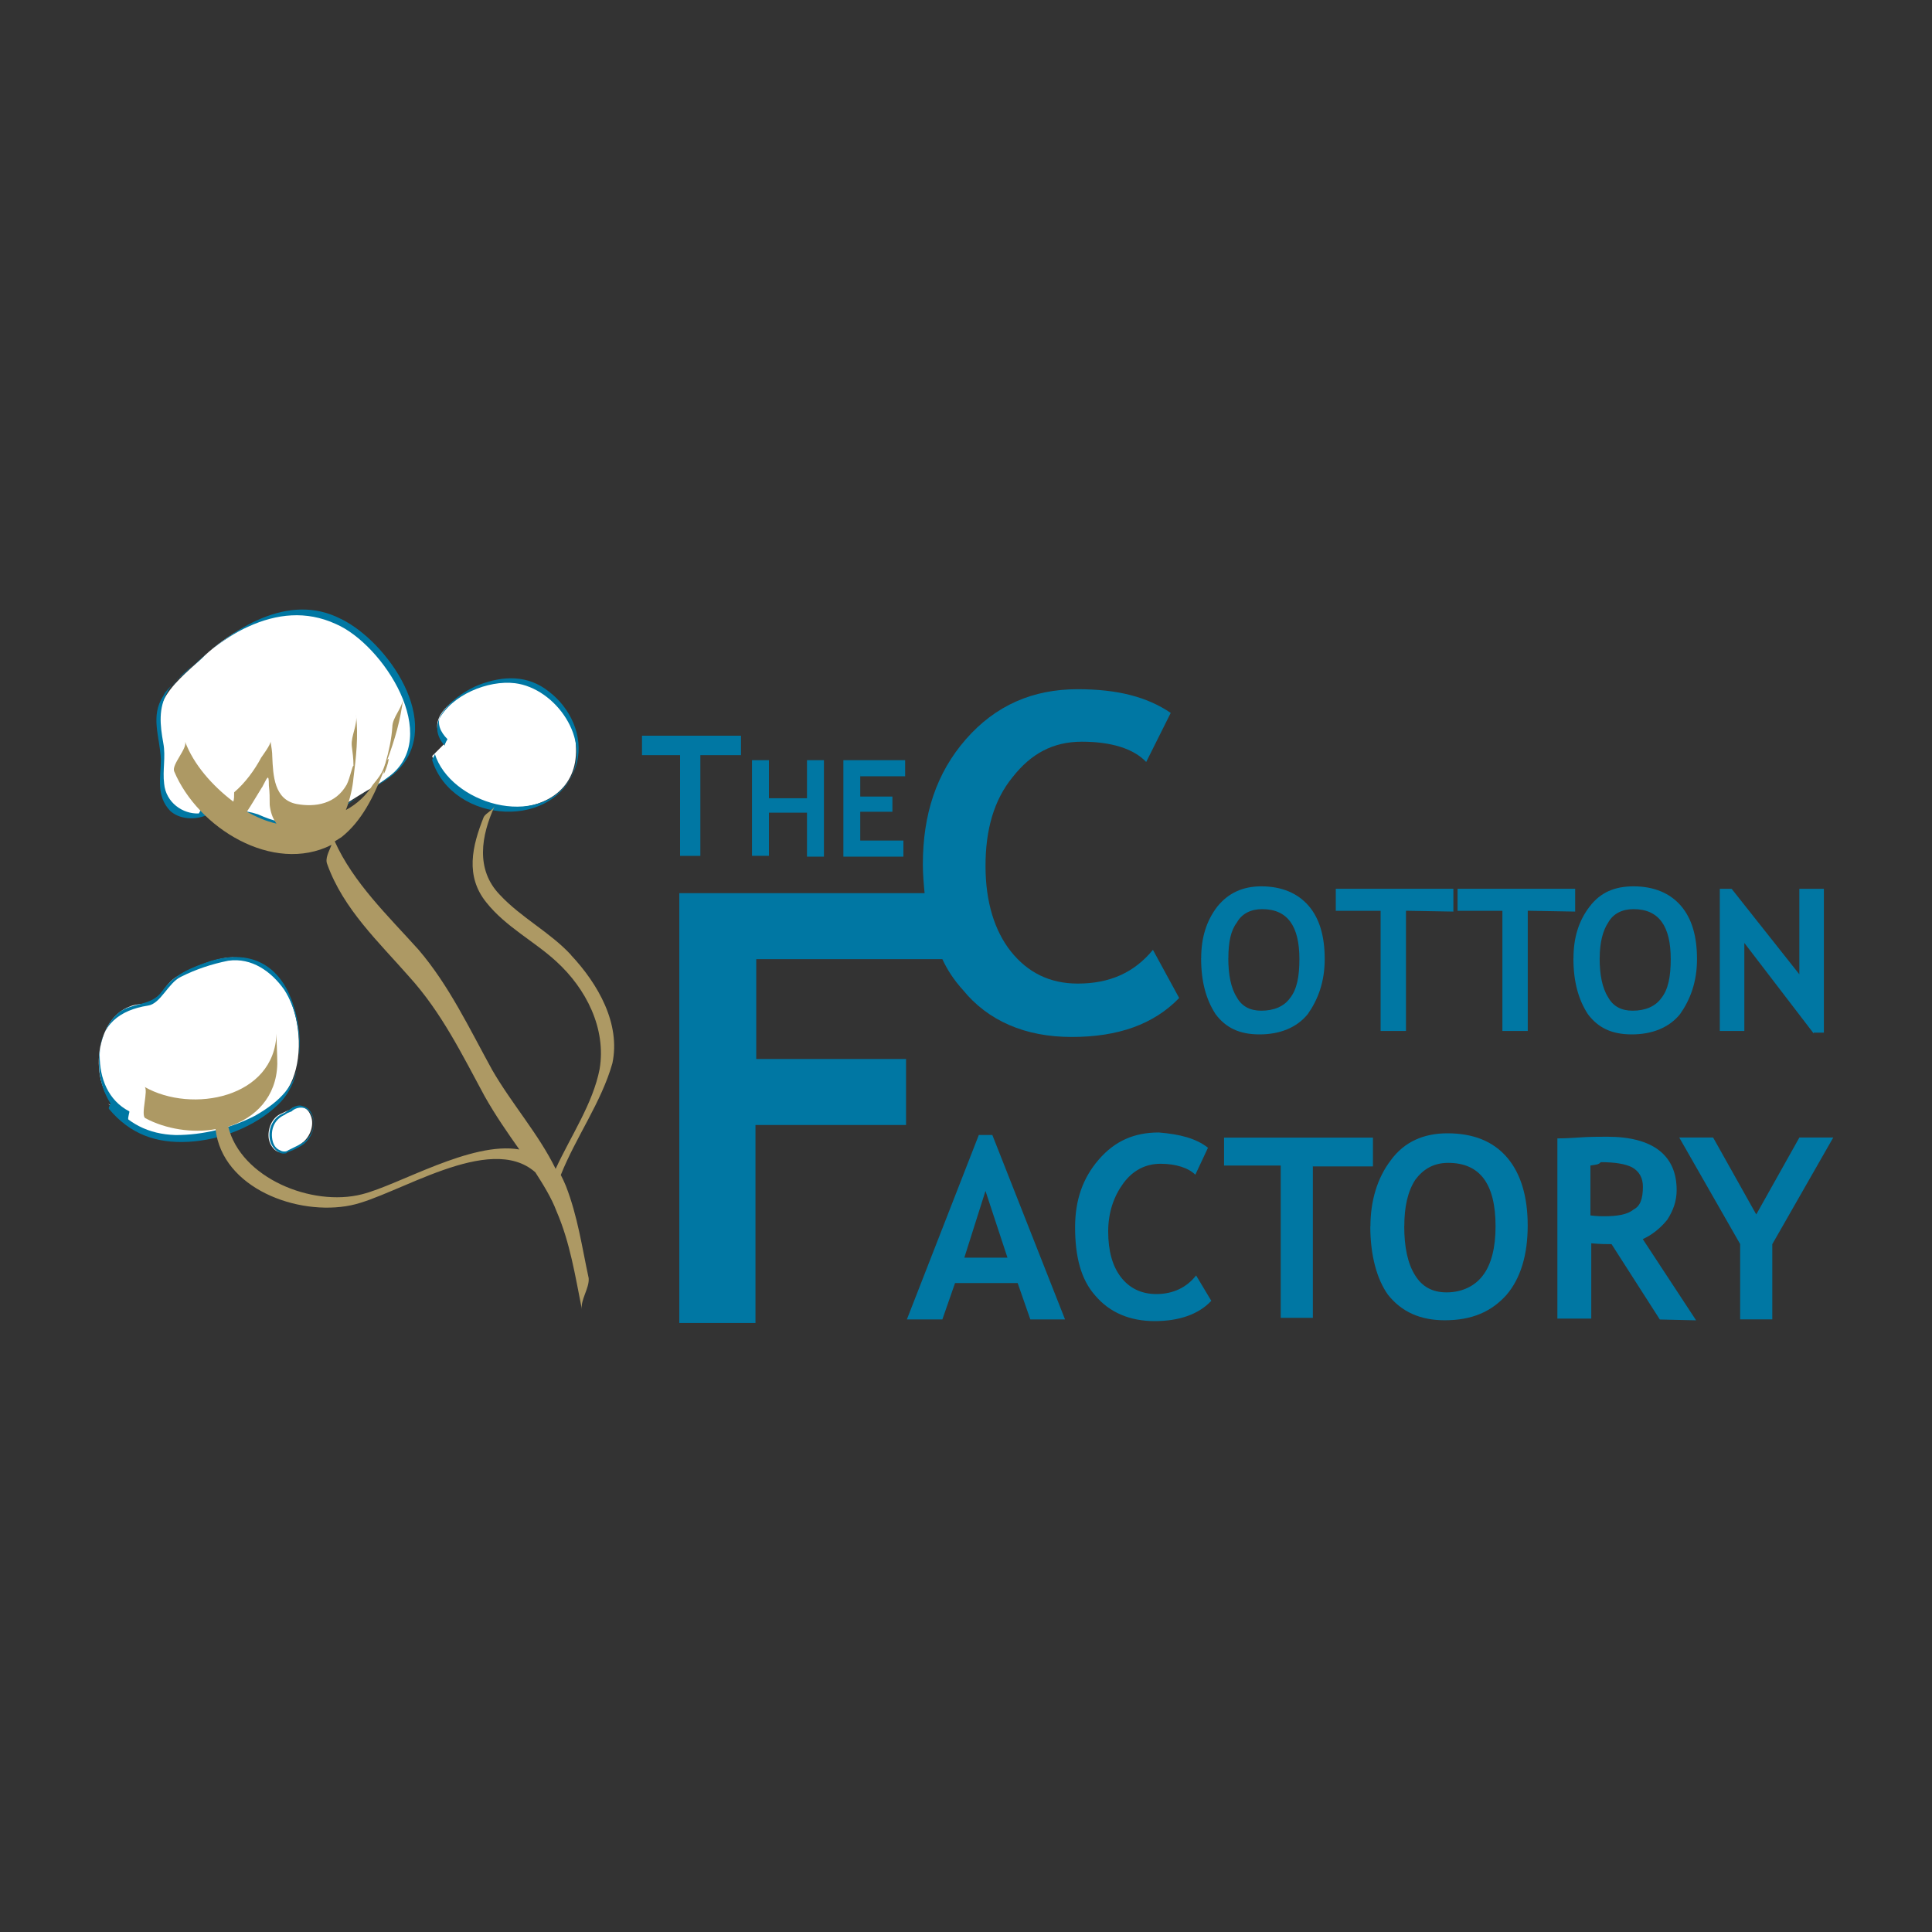 <?xml version="1.0" encoding="UTF-8"?>
<svg id="Livello_1" data-name="Livello 1" xmlns="http://www.w3.org/2000/svg" viewBox="0 0 300 300">
  <rect x="0" y="0" width="300" height="300" fill="#333333" stroke="none"/>
  <defs>
    <style>
      .cls-1 {
        fill: #0077a3;
      }

      .cls-2 {
        fill: #fff;
      }

      .cls-3 {
        fill: #ad9964;
      }
    </style>
  </defs>
  <path class="cls-2" d="M57.39,99.91c-8.28-8.8-19.18-4.33-26.27,2.5-1.97,1.84-4.6,3.94-5.78,6.44-1.18,2.63-.52,5.26,0,8.14.13,2.36-.66,5.65.39,7.49,1.31,2.36,4.73,2.89,6.83,1.7,2.1-.13,4.2-.39,6.3.39,2.5.66,4.33,1.84,7.09,1.31,4.2-.52,7.75-3.15,11.04-5.12,3.54-1.97,6.7-3.94,7.09-8.14.52-4.73-3.42-11.17-6.7-14.71h.01Z"/>
  <g>
    <path class="cls-1" d="M52.92,96.1c-8.14-4.2-16.82,1.45-22.99,7.35,1.05-.79,1.84-1.7,2.63-2.36,1.84-1.45,3.94-2.89,6.05-3.81,4.33-1.97,8.93-2.5,13.53-.39,7.35,3.15,16.68,17.6,8.14,23.78-3.81,2.89-8.54,5.65-13.13,6.83-2.63.66-4.73,0-7.09-1.05-2.36-.79-4.47-.66-6.7-.66.27-.27.39-.52.66-.66-.39.27-.66.52-1.05.66h-1.7c-.13,0-.27.27-.39.52-2.5.13-5.12-1.7-5.39-4.6-.27-2.1.27-4.2-.13-6.3-.52-2.89-.79-5.39.66-8.01.13-.27.39-.66.66-1.05-.39.52-1.05,1.05-1.31,1.7-2.1,3.15-.52,6.44-.39,9.86,0,2.89-.79,5.65,1.45,8.01,1.45,1.31,3.81,1.45,5.65.66,2.89,0,5.39-.13,8.14,1.05,3.29,1.18,6.05,1.05,9.32-.39,2.89-1.05,5.26-3.02,7.75-4.47,1.7-1.05,3.15-1.84,4.47-3.15,7.23-7.35-1.58-19.97-8.8-23.51h-.01Z"/>
    <path class="cls-1" d="M30.06,103.2c-1.18,1.05-2.5,2.1-3.29,3.29.27-.27.52-.66.79-1.05.79-.52,1.58-1.31,2.5-2.24Z"/>
  </g>
  <g>
    <path class="cls-2" d="M36.23,148.65c-2.63,0-6.7,1.7-8.8,3.02-1.7,1.05-2.1,2.63-3.68,3.81-.79.52-2.36.27-3.54.79-6.05,2.1-6.83,14.19-.27,16.82l-3.15-1.7c.39.27.66.79,1.05,1.18,5.65,7.09,20.63,3.68,26.01-2.36,5.26-5.91,2.24-21.81-7.62-21.54h0Z"/>
    <path class="cls-1" d="M20.08,172.57c-3.29-1.7-4.6-5.12-4.6-8.67,0-4.73,3.15-7.09,7.49-7.75,1.97-.27,3.15-3.54,5.12-4.47,2.36-1.18,4.73-1.97,7.35-2.5,3.68-.52,6.7,1.7,8.67,4.47,1.97,3.02,2.5,6.83,2.36,10.38-.27,4.47-3.15,7.09-6.83,9.2-3.81,1.97-8.14,3.02-12.35,3.02-4.33-.13-7.49-1.84-10.11-5.12.13.13-.39.79-.27,1.05,3.29,3.94,7.35,5.39,12.35,5.12s10.38-2.36,13.92-5.78c4.6-4.33,3.94-13.01,1.31-18-2.5-4.6-6.83-5.78-11.69-4.33-3.15,1.05-5.78,2.1-7.62,4.73-1.7,2.36-4.6,1.7-6.7,3.29-4.73,3.94-3.94,13.92,1.45,16.68-.13-.39.27-1.31.13-1.31h.02Z"/>
  </g>
  <g>
    <path class="cls-2" d="M79.19,105.57c-3.94-.27-15.1,4.99-9.98,9.72l-2.1,2.1c3.02,10.51,22.72,11.29,22.33-1.18,0-5.51-4.86-10.25-10.25-10.64h0Z"/>
    <path class="cls-1" d="M69.47,114.76c-1.05-1.05-1.7-2.36-1.05-3.81-.13.27-.13.52-.27.79,1.97-3.81,7.62-6.17,11.83-5.65,6.3.79,11.95,8.8,8.54,14.85-4.86,8.01-18.66,3.81-21.02-3.94.13.27-.39.66-.39,1.05,3.15,9.98,19.57,11.17,22.47.39,1.05-4.2-1.05-8.54-4.33-11.04-3.29-2.63-7.09-2.5-10.9-1.05-3.29,1.31-8.93,5.51-5.26,9.46-.13-.27.39-.92.39-1.05h-.01Z"/>
  </g>
  <g>
    <path class="cls-2" d="M44.64,178.74c1.05-.39,1.7-.79,2.5-1.45,1.18-1.05,1.7-2.89,1.05-4.2-.52-1.31-1.97-1.7-3.15-.79-.13.13-.39.27-.66.39.13-.13.39-.27.52-.39-.39.27-1.05.52-1.31.66-1.45.66-2.1,2.5-1.84,3.94.27,1.31,1.45,2.63,2.89,1.84h.01Z"/>
    <path class="cls-1" d="M43.99,179.13c-.27,0-.52-.13-.79-.27-.66-.39-1.18-1.18-1.31-1.97-.27-1.7.52-3.29,1.97-3.94l.27-.13c.27-.13.39-.27.66-.39.13-.13.27-.13.39-.27.52-.39,1.31-.66,1.84-.39.66.13,1.18.66,1.45,1.31.66,1.45.13,3.29-1.18,4.47-.66.52-1.7,1.05-2.5,1.31l-.27.13c0,.13-.39.13-.52.13h0ZM44.64,172.82c-.13.13-.27.13-.39.27l-.27.13c-1.31.66-1.97,2.1-1.7,3.68.13.79.52,1.45,1.18,1.7.39.27,1.05.27,1.31,0l.27-.13c.79-.39,1.7-.79,2.36-1.31,1.18-1.05,1.7-2.63,1.05-3.94-.27-.52-.66-1.05-1.31-1.18-.52-.13-1.18,0-1.7.39l-.13.13h0l-.66.27h0Z"/>
  </g>
  <path class="cls-1" d="M108.75,117.26v15.64h-3.15v-15.64h-5.91v-3.02h15.37v3.02h-6.3Z"/>
  <path class="cls-1" d="M125.31,132.89v-6.7h-5.91v6.7h-2.63v-14.85h2.63v5.91h5.91v-5.91h2.63v14.98h-2.63v-.13Z"/>
  <path class="cls-1" d="M133.58,120.15v3.54h4.99v2.36h-4.99v4.47h6.7v2.5h-9.32v-14.98h9.59v2.5h-6.96v-.39h-.01Z"/>
  <path class="cls-1" d="M179.04,147.47c-2.89,3.54-6.7,5.26-11.69,5.26-4.33,0-7.75-1.7-10.38-4.99-2.5-3.15-3.94-7.62-3.94-13.27s1.31-10.25,4.2-13.79c2.89-3.68,6.3-5.51,10.77-5.51s8.01,1.05,9.98,3.15l3.81-7.62c-3.68-2.5-8.28-3.68-14.45-3.68-6.96,0-12.74,2.5-17.34,7.75s-6.7,11.69-6.7,19.45c0,1.45.13,3.02.27,4.47h-38.09v66.74h11.83v-30.74h23.38v-10.25h-23.26v-15.5h28.9c.79,1.7,1.84,3.29,3.15,4.73,3.94,4.86,9.72,7.35,16.94,7.35s12.74-1.97,16.68-6.05l-4.08-7.49.02-.02Z"/>
  <path class="cls-1" d="M186.52,148.79c0-3.15.79-5.78,2.5-8.01,1.7-2.1,3.94-3.15,6.83-3.15,3.15,0,5.65,1.05,7.35,3.02s2.5,4.73,2.5,8.28-1.05,6.3-2.63,8.54c-1.7,2.1-4.33,3.15-7.49,3.15s-5.26-1.05-6.83-3.15c-1.45-2.24-2.24-4.99-2.24-8.67h.01ZM190.73,148.79c0,2.5.39,4.6,1.31,6.05.79,1.45,2.1,2.1,3.81,2.1,1.97,0,3.54-.66,4.47-1.97,1.05-1.31,1.45-3.29,1.45-6.05,0-5.12-1.84-7.75-5.78-7.75-1.7,0-3.15.66-3.94,2.1-.92,1.18-1.31,3.02-1.31,5.51h0Z"/>
  <path class="cls-1" d="M218.32,141.43v18.66h-3.94v-18.66h-6.96v-3.42h18.26v3.54l-7.35-.13h0Z"/>
  <path class="cls-1" d="M237.23,141.43v18.66h-3.94v-18.66h-6.96v-3.42h18.26v3.54l-7.35-.13h0Z"/>
  <path class="cls-1" d="M244.33,148.79c0-3.15.79-5.78,2.5-8.01,1.7-2.24,3.94-3.15,6.83-3.15,3.15,0,5.65,1.05,7.35,3.02s2.5,4.73,2.5,8.28-1.05,6.3-2.63,8.54c-1.7,2.1-4.33,3.15-7.49,3.15s-5.26-1.05-6.83-3.15c-1.45-2.24-2.24-4.99-2.24-8.67h.01ZM248.39,148.79c0,2.5.39,4.6,1.31,6.05.79,1.45,2.1,2.1,3.81,2.1,1.97,0,3.54-.66,4.47-1.97,1.05-1.31,1.45-3.29,1.45-6.05,0-5.12-1.84-7.75-5.78-7.75-1.7,0-3.15.66-3.94,2.1-.79,1.18-1.31,3.02-1.31,5.51h0Z"/>
  <path class="cls-1" d="M281.63,160.48l-10.77-14.06v13.67h-3.81v-22.07h1.84l10.51,13.27v-13.27h3.81v22.33h-1.58v.13h0Z"/>
  <path class="cls-1" d="M159.99,204.88l-1.97-5.65h-9.72l-1.97,5.65h-5.51l11.17-28.64h2.1l11.29,28.64h-5.39ZM153.03,184.91l-3.29,10.38h6.7l-3.42-10.38Z"/>
  <path class="cls-1" d="M187.58,178.21l-1.97,4.2c-1.05-1.05-3.02-1.7-5.39-1.7s-4.33,1.05-5.78,3.02-2.36,4.47-2.36,7.49.66,5.39,1.97,7.09,3.15,2.63,5.51,2.63c2.63,0,4.73-1.05,6.17-2.89l2.36,3.94c-1.97,2.1-4.99,3.15-8.8,3.15s-6.96-1.31-9.2-3.94c-2.24-2.5-3.15-6.05-3.15-10.64,0-4.2,1.18-7.62,3.68-10.51s5.51-4.2,9.32-4.2c3.29.27,5.78.92,7.62,2.36h.02Z"/>
  <path class="cls-1" d="M203.86,180.98v23.65h-4.99v-23.65h-8.8v-4.33h23.12v4.47h-9.32v-.13h-.01Z"/>
  <path class="cls-1" d="M212.8,190.43c0-3.94,1.05-7.49,3.15-10.25,2.1-2.89,5.12-4.2,8.8-4.2,3.94,0,7.09,1.18,9.32,3.81,2.1,2.5,3.15,6.05,3.15,10.51s-1.05,8.14-3.29,10.77c-2.36,2.63-5.39,3.94-9.59,3.94-3.81,0-6.7-1.31-8.8-3.94-1.7-2.36-2.76-6.05-2.76-10.64h.01ZM218.05,190.43c0,3.15.52,5.78,1.7,7.62,1.05,1.7,2.63,2.63,4.86,2.63,2.5,0,4.47-1.05,5.65-2.63,1.31-1.7,1.97-4.33,1.97-7.62,0-6.7-2.5-9.86-7.35-9.86-2.36,0-3.94,1.05-5.12,2.63-1.18,1.84-1.7,4.2-1.7,7.23h0Z"/>
  <path class="cls-1" d="M257.73,204.88l-7.49-11.69c-.79,0-1.7,0-3.15-.13v11.69h-5.26v-27.98c.27,0,1.31,0,3.15-.13s3.29-.13,4.6-.13c7.09,0,10.77,2.89,10.77,8.28,0,1.7-.52,3.15-1.45,4.6-1.05,1.31-2.36,2.36-3.81,3.02l8.28,12.61-5.65-.13h0ZM246.96,180.98v7.75c1.05.13,1.7.13,2.1.13,2.1,0,3.68-.27,4.6-1.05,1.05-.52,1.45-1.7,1.45-3.54,0-1.31-.52-2.36-1.7-3.02-1.05-.52-2.63-.79-4.86-.79-.27.39-.79.39-1.58.52h-.01Z"/>
  <path class="cls-1" d="M275.2,193.18v11.69h-4.99v-11.69l-9.46-16.55h5.26l6.7,11.95,6.7-11.95h5.26l-9.46,16.55h-.02Z"/>
  <path class="cls-3" d="M88.65,148.26c-3.29-3.54-7.75-5.78-11.04-9.32-3.81-3.94-2.89-9.2-.79-13.79-.27.66-1.31,1.05-1.7,1.7-1.84,4.6-2.89,9.2.39,13.27,3.02,3.81,7.49,6.05,10.9,9.2,4.6,4.2,7.75,10.38,6.7,16.68-1.05,5.39-4.47,10.38-6.83,15.5-2.63-5.39-6.83-10.11-9.86-15.37-3.54-6.44-6.7-13.13-11.43-18.66-4.73-5.26-10.11-10.38-13.01-16.82.39-.27.66-.39,1.05-.66,3.15-2.5,4.99-6.3,6.44-9.98,0-.09.04-.18.13-.27-.27,1.7,1.31-2.89.52-1.7,1.18-3.15,2.1-6.3,2.5-9.72-.13,1.7-1.7,3.02-1.7,4.6-.13,1.84-.52,3.68-1.05,5.51,0,.13-.13.27-.13.39s-.13.27-.13.39c-.39,1.05-1.05,1.84-1.7,2.63-1.05,1.7-2.5,3.02-4.2,3.94.66-1.7,1.05-3.54,1.18-4.99.39-3.15.79-6.44.39-9.86.27,1.7-.79,3.29-.66,4.86.13,1.05.27,1.97.27,3.15-.13-.27-.52,1.84-1.05,2.89-1.7,3.02-4.86,3.54-7.75,3.02-3.54-.66-3.68-4.47-3.81-7.35,0-.79-.13-1.45-.27-2.36,0,.52-1.18,2.1-1.45,2.5-1.05,1.97-2.5,3.94-4.2,5.39,0,.66,0,1.05-.13,1.45-3.29-2.5-6.17-5.78-7.49-9.32.39,1.05-2.1,3.54-1.7,4.6,3.68,8.8,15.37,16.03,24.44,11.43-.39,1.05-1.05,2.1-.66,3.02,2.5,6.96,8.01,12.08,12.74,17.48,4.99,5.51,8.14,11.95,11.69,18.52,1.7,3.02,3.54,5.65,5.39,8.28-7.49-1.31-18.66,5.51-24.44,6.96-7.75,1.97-18.79-2.5-20.76-10.51,4.2-1.31,7.49-4.6,7.62-9.72,0-1.45-.13-3.68-.13-4.73-.27,9.98-13.13,12.48-20.49,8.28.66.39-.66,4.47.13,4.86,3.15,1.7,7.35,2.36,10.9,1.7,1.05,9.2,12.74,13.53,21.02,11.83,7.09-1.45,21.54-11.43,28.64-5.12,1.18,1.84,2.5,3.94,3.29,6.05,2.1,4.86,2.89,9.98,3.94,15.24-.27-1.45,1.18-3.29,1.05-4.86-1.05-4.86-1.7-9.59-3.54-14.32-.27-.66-.52-1.18-.79-1.7,2.36-5.91,6.3-11.29,8.01-17.34,1.31-6.17-2.24-12.35-6.44-16.82h0ZM40.7,122.25c.79-1.45,1.05-2.36,1.05-.27.13,1.05.13,1.97.13,3.02.13,1.05.39,1.97,1.05,2.89-1.7-.39-3.15-1.05-4.6-1.84.79-1.18,1.45-2.36,2.36-3.81h.01Z"/>
</svg>